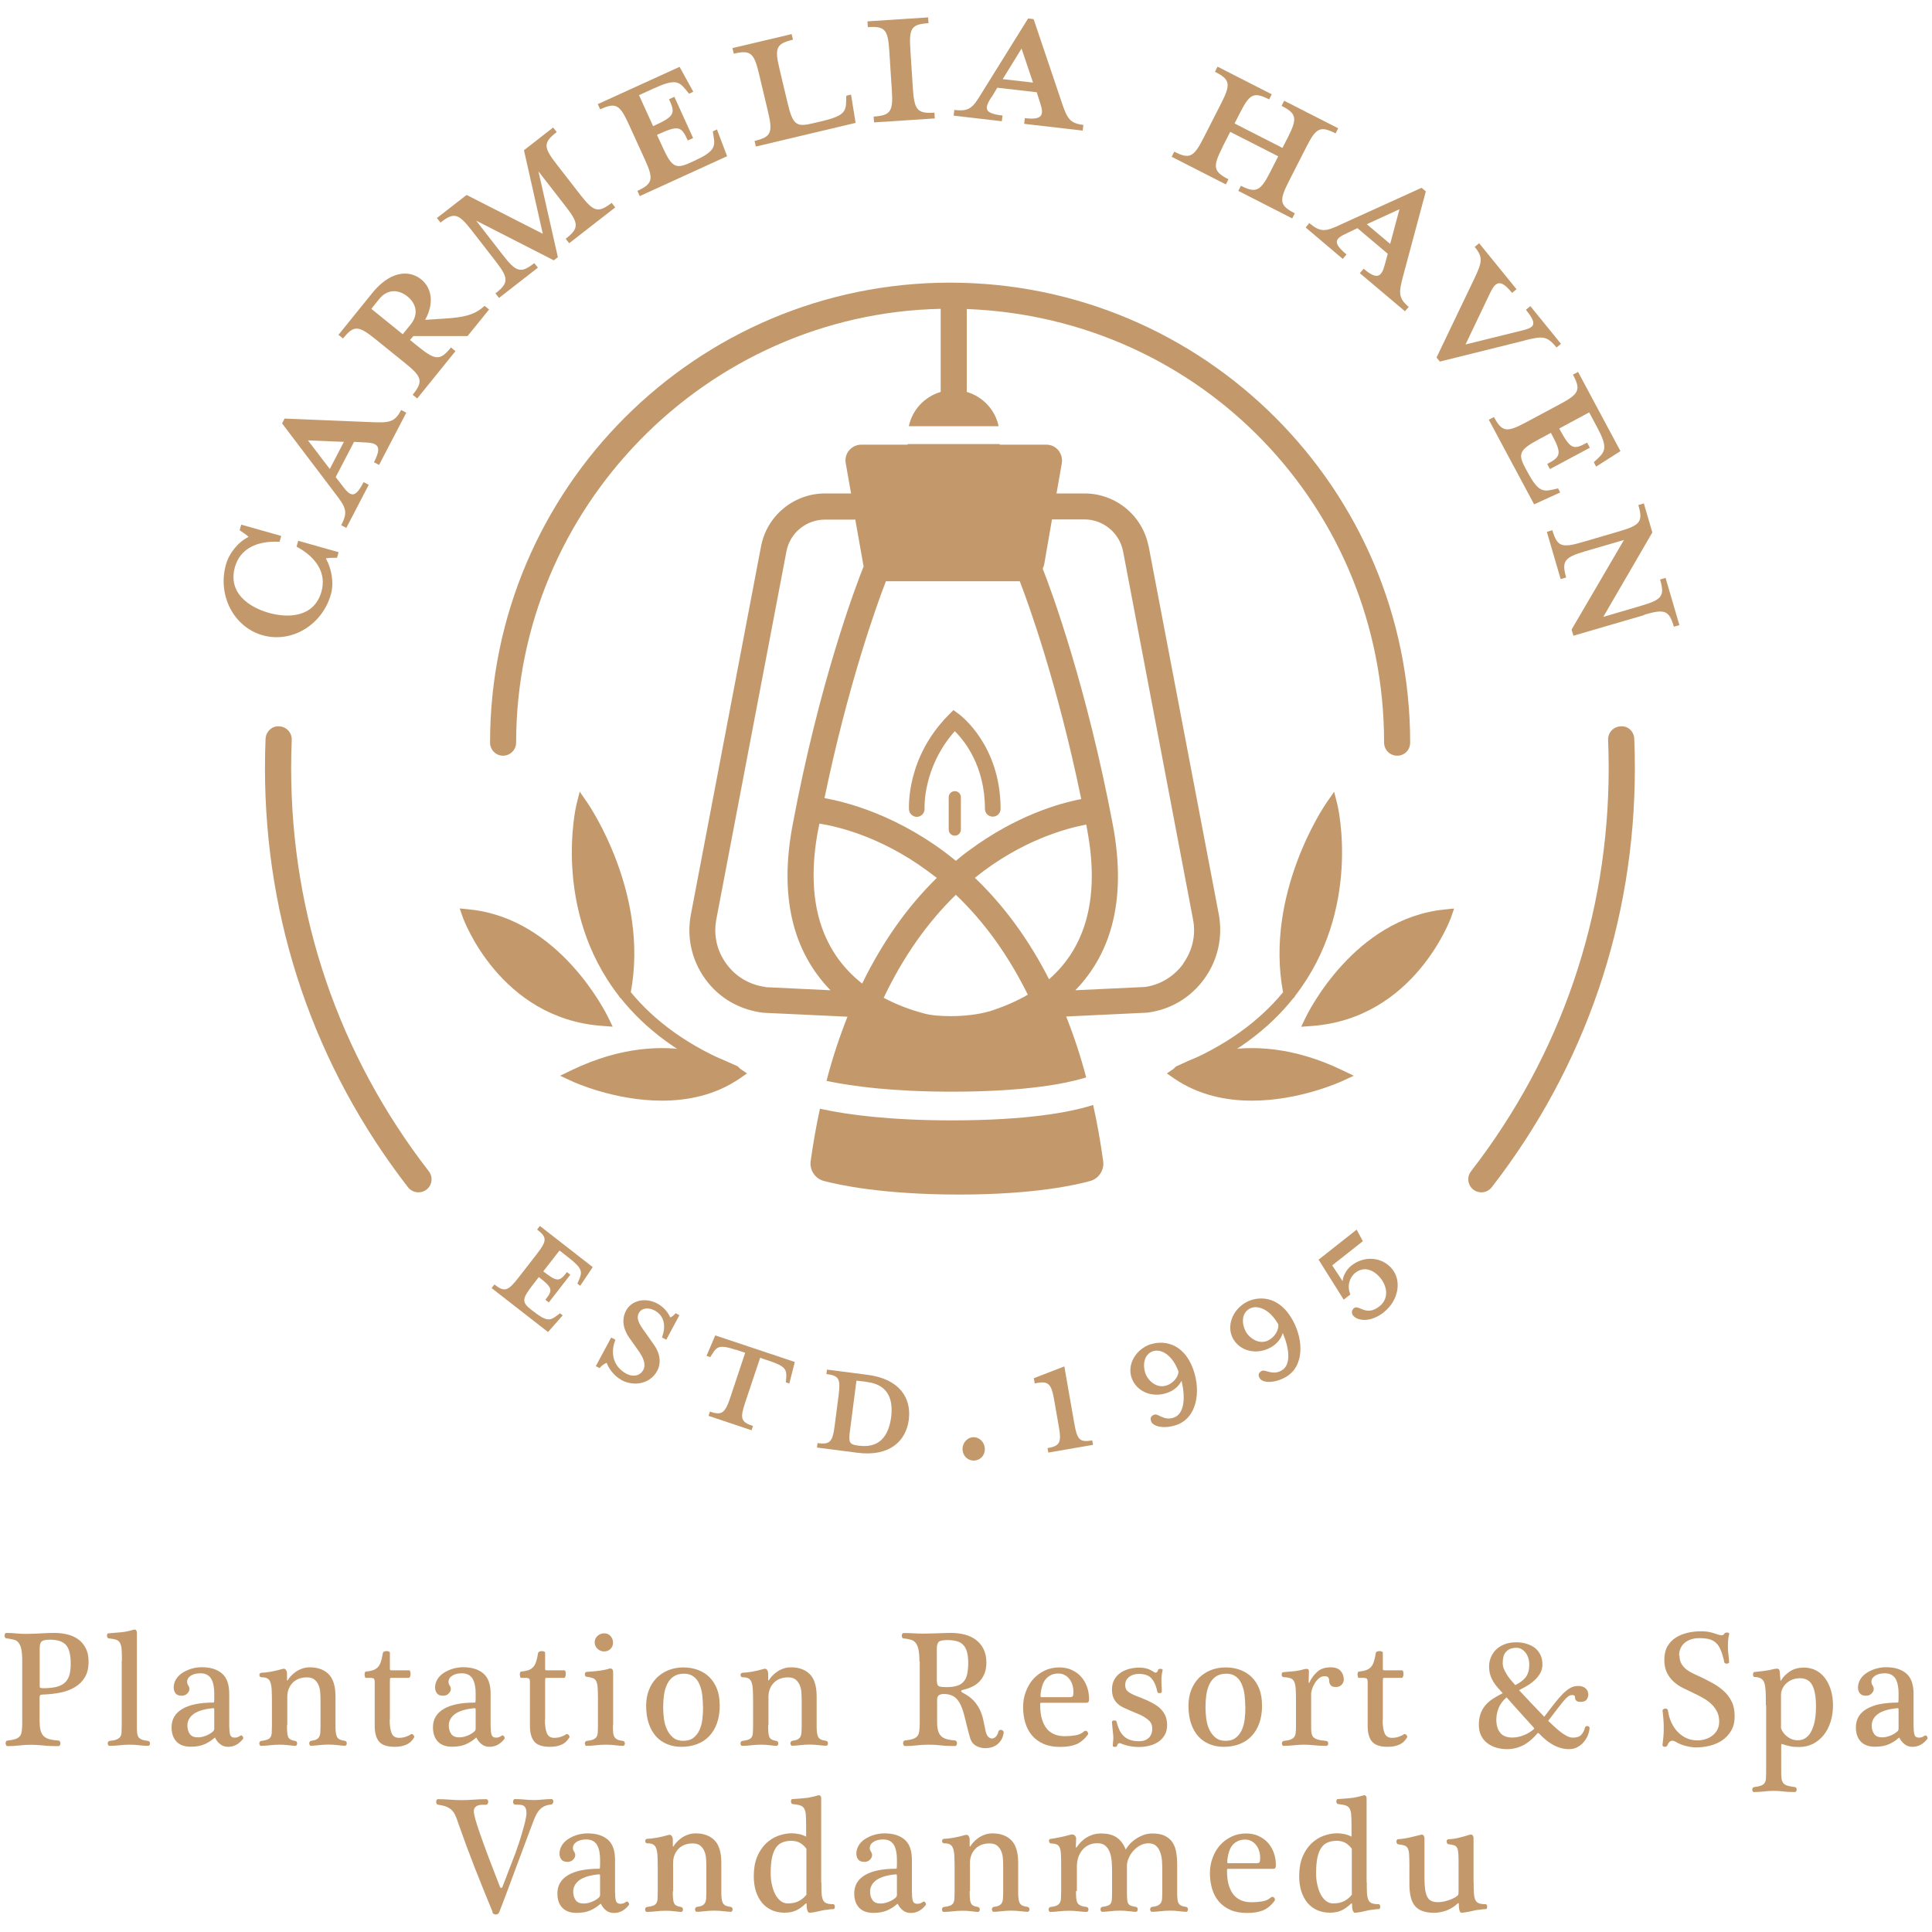 <?xml version="1.0" encoding="UTF-8"?>
<svg id="Layer_1" xmlns="http://www.w3.org/2000/svg" version="1.1" viewBox="0 0 200 200">
  <!-- Generator: Adobe Illustrator 29.0.1, SVG Export Plug-In . SVG Version: 2.1.0 Build 192)  -->
  <defs>
    <style>
      .st0 {
        fill: #c3996b;
      }
    </style>
  </defs>
  <g>
    <path class="st0" d="M4.11,178.29c0,.39.04.7.12.94.08.23.19.42.36.55.16.13.36.23.6.28.24.06.52.1.84.12.08,0,.13.03.17.09s.05.13.05.22c0,.07-.02.13-.06.19-.04.06-.1.08-.17.08-.6,0-1.11-.02-1.54-.07-.43-.04-.84-.07-1.24-.07-.42,0-.84.02-1.25.07s-.81.07-1.2.07c-.07,0-.12-.03-.15-.08-.03-.06-.05-.12-.06-.19,0-.07,0-.14.04-.2.03-.06.09-.1.17-.11.31-.03.57-.08.76-.14.2-.06.35-.15.47-.27s.19-.29.22-.5c.04-.2.06-.48.06-.83v-6.41c0-.25,0-.5-.02-.76s-.05-.48-.11-.7c-.06-.21-.15-.39-.27-.54-.12-.15-.28-.25-.47-.29-.12-.02-.25-.05-.38-.08-.13-.03-.26-.05-.38-.06-.07,0-.12-.03-.15-.09-.03-.06-.05-.12-.05-.19s.02-.13.05-.19c.03-.06.08-.09.15-.09.38,0,.72.02,1.01.05.3.03.65.05,1.05.05.66-.01,1.22-.03,1.66-.06.44-.03.85-.04,1.25-.04.44,0,.88.05,1.31.15s.8.26,1.13.5c.33.23.59.54.79.92.2.38.3.84.3,1.39,0,.64-.12,1.18-.37,1.6-.24.42-.58.77-1.01,1.03-.43.27-.93.46-1.51.58-.58.12-1.2.19-1.86.21-.11,0-.19.02-.24.05s-.08.13-.08.29v2.51ZM4.11,174.56c0,.09.03.15.08.17s.14.03.27.03c.54,0,1-.04,1.36-.13s.66-.23.88-.43c.22-.2.38-.46.48-.78.09-.32.14-.72.14-1.2,0-.91-.16-1.55-.48-1.92-.32-.37-.88-.56-1.66-.56-.43,0-.72.06-.86.17-.14.12-.21.35-.21.71v3.94Z"/>
    <path class="st0" d="M12.62,171.93c0-.49-.01-.89-.03-1.18-.02-.29-.08-.52-.17-.68-.09-.16-.23-.27-.41-.33-.18-.06-.44-.1-.76-.14-.06,0-.1-.03-.13-.09-.03-.06-.04-.12-.05-.17,0-.06,0-.11.03-.17.03-.06.07-.09.14-.09.33-.02.73-.06,1.21-.1.47-.04.91-.13,1.32-.26.16-.04.26-.04.31.03s.08.13.09.2v9.63c0,.29,0,.53.02.72.01.19.05.35.12.48.07.13.19.22.35.29.16.07.39.12.67.15.07.01.12.04.15.09.03.05.05.11.05.18,0,.06-.02.11-.05.16-.03.05-.08.08-.15.08-.27,0-.57-.02-.9-.06-.33-.04-.66-.06-1-.06-.35,0-.7.02-1.05.06-.34.04-.69.06-1.05.06-.06,0-.1-.03-.13-.08-.03-.05-.05-.11-.05-.16,0-.07.02-.13.05-.18.03-.05.08-.08.15-.09.31-.03.55-.08.72-.15.17-.07.3-.17.38-.28.08-.12.12-.27.13-.45.01-.18.02-.4.02-.66v-6.76Z"/>
    <path class="st0" d="M23.74,178.8c0,.4.04.68.11.84.07.16.22.24.43.24.12,0,.22-.02.3-.04.08-.03.19-.09.33-.18.03-.02.07-.02.11,0,.04.02.07.05.1.09.03.04.05.08.06.14.01.05,0,.09-.03.13-.43.54-.94.81-1.53.81-.32,0-.6-.09-.82-.27-.23-.18-.4-.39-.51-.63-.02-.06-.06-.06-.1-.02-.29.26-.63.48-1.01.65-.38.17-.86.26-1.44.26-.63,0-1.12-.17-1.46-.52-.34-.35-.52-.85-.52-1.49,0-.83.37-1.46,1.11-1.9.74-.44,1.82-.66,3.24-.66.02,0,.04-.03.05-.08.01-.06.02-.19.02-.4v-.47c0-.28-.02-.55-.07-.81s-.12-.47-.22-.66-.25-.34-.44-.45c-.19-.11-.42-.16-.7-.16-.41,0-.74.08-1,.25s-.38.38-.38.64c0,.13.04.25.12.37.08.12.12.24.12.37,0,.16-.08.32-.23.47s-.34.22-.57.22c-.3,0-.51-.08-.64-.25-.13-.17-.19-.37-.19-.61,0-.29.08-.56.23-.82s.37-.48.63-.66c.27-.18.58-.33.93-.44.35-.11.73-.17,1.11-.17.89,0,1.58.21,2.09.64.51.43.76,1.13.76,2.12v3.44ZM22.18,177.1c0-.13,0-.2-.02-.23-.01-.03-.04-.04-.08-.04-.91.08-1.58.28-2.02.59-.44.32-.66.72-.66,1.21,0,.34.08.63.25.87.17.24.44.35.83.35.25,0,.52-.05.81-.16.28-.11.54-.25.76-.45.09-.09.13-.18.13-.28v-1.87Z"/>
    <path class="st0" d="M29.71,178.58c0,.29,0,.53.02.72.01.19.04.35.09.48s.13.22.25.29c.12.07.28.12.49.15.07.01.12.04.15.09.03.05.05.11.05.18,0,.06-.02.11-.05.16-.03.05-.08.08-.15.08-.11,0-.32-.02-.62-.06s-.63-.06-.96-.06c-.35,0-.7.02-1.03.06-.33.04-.64.06-.93.06-.06,0-.1-.03-.13-.08-.03-.05-.05-.11-.05-.16,0-.07.02-.13.05-.18.03-.05.08-.08.15-.09.28-.03.49-.08.64-.14s.26-.14.33-.26c.07-.12.11-.26.12-.45s.02-.42.02-.7v-2.17c0-.56,0-1.03-.02-1.4-.01-.37-.05-.67-.12-.89-.07-.22-.17-.37-.32-.45-.14-.09-.35-.13-.62-.13-.07,0-.12-.02-.16-.07-.04-.05-.06-.1-.06-.16,0-.07.02-.13.06-.17.04-.04.09-.07.16-.07.21,0,.52-.03.93-.1s.82-.17,1.24-.29c.16-.05.27-.02.35.09.08.11.12.23.12.37v.69s0,.04.03.04c.02,0,.03,0,.04-.02.08-.13.18-.27.32-.42.14-.15.3-.3.5-.44.19-.14.41-.25.66-.34.24-.09.52-.14.81-.14.83,0,1.48.24,1.95.71s.71,1.25.71,2.31v2.94c0,.31,0,.56.03.76.02.19.06.35.12.47s.16.21.28.28c.13.06.31.11.54.14.07.01.12.04.15.09.03.05.05.11.05.18,0,.06-.02.11-.05.16-.03.05-.08.08-.15.08-.14,0-.38-.02-.71-.06-.33-.04-.66-.06-.99-.06-.35,0-.69.02-1.01.06-.32.04-.59.06-.8.06-.06,0-.1-.03-.13-.08-.03-.05-.05-.11-.05-.16,0-.07.02-.13.05-.18.03-.05.08-.08.15-.09.24-.03.43-.08.56-.15.13-.07.22-.17.28-.28.06-.12.1-.27.11-.45.01-.18.02-.4.02-.66v-2.61c0-.29-.01-.57-.03-.86-.02-.29-.08-.54-.18-.77s-.24-.42-.43-.57c-.19-.15-.45-.22-.78-.22s-.62.06-.87.16c-.25.11-.46.25-.63.44-.17.18-.3.4-.39.64s-.13.51-.13.78v2.9Z"/>
    <path class="st0" d="M40.34,178.01c0,.64.07,1.12.21,1.43.14.31.39.46.76.46.25,0,.5-.04.72-.12.23-.08.4-.17.53-.26.03-.02.07-.03.12,0s.08.04.12.09c.03.04.06.08.08.13.02.04.01.08-.01.12-.21.35-.48.61-.82.75-.34.15-.73.22-1.19.22-.75,0-1.29-.17-1.6-.52s-.47-.9-.47-1.64v-4.42c0-.14,0-.25-.02-.33-.01-.08-.04-.14-.1-.17s-.15-.05-.27-.06c-.13,0-.31,0-.54,0-.03,0-.06-.03-.08-.1-.02-.07-.03-.14-.04-.22,0-.08,0-.16.03-.22.02-.07.06-.11.1-.11.28-.02.52-.07.71-.13s.37-.16.51-.3.25-.32.33-.56c.08-.23.15-.54.21-.92.01-.07.06-.12.13-.16.08-.03.16-.05.25-.05s.17.01.24.04c.07.03.11.07.11.11v1.48c0,.18,0,.29.02.32.02.03.09.04.21.04h1.73c.08,0,.13.04.15.14.02.09.03.17.03.24s-.01.15-.04.25c-.03.1-.08.15-.17.15h-1.78c-.08,0-.12.02-.13.06s-.02.19-.02.44v3.83Z"/>
    <path class="st0" d="M50.8,178.8c0,.4.04.68.11.84.07.16.22.24.43.24.12,0,.22-.02.3-.04.08-.03.19-.09.33-.18.03-.02.07-.02.11,0,.04.02.07.05.1.09.03.04.05.08.06.14.01.05,0,.09-.03.13-.43.54-.94.81-1.53.81-.32,0-.6-.09-.82-.27-.23-.18-.4-.39-.51-.63-.02-.06-.06-.06-.1-.02-.29.26-.63.48-1.01.65-.38.17-.86.26-1.44.26-.63,0-1.12-.17-1.46-.52-.34-.35-.52-.85-.52-1.49,0-.83.37-1.46,1.11-1.9.74-.44,1.82-.66,3.24-.66.02,0,.04-.03.05-.08.01-.06.02-.19.02-.4v-.47c0-.28-.02-.55-.07-.81s-.12-.47-.22-.66-.25-.34-.44-.45c-.19-.11-.42-.16-.7-.16-.41,0-.74.08-1,.25s-.38.38-.38.64c0,.13.04.25.12.37.08.12.12.24.12.37,0,.16-.08.32-.23.47s-.34.22-.57.22c-.3,0-.51-.08-.64-.25-.13-.17-.19-.37-.19-.61,0-.29.08-.56.23-.82s.37-.48.63-.66c.27-.18.58-.33.93-.44.35-.11.73-.17,1.11-.17.89,0,1.58.21,2.09.64.51.43.76,1.13.76,2.12v3.44ZM49.24,177.1c0-.13,0-.2-.02-.23-.01-.03-.04-.04-.08-.04-.91.08-1.58.28-2.02.59-.44.32-.66.72-.66,1.21,0,.34.08.63.25.87.17.24.44.35.83.35.25,0,.52-.05.81-.16.28-.11.54-.25.76-.45.09-.09.13-.18.13-.28v-1.87Z"/>
    <path class="st0" d="M56.41,178.01c0,.64.07,1.12.21,1.43.14.31.39.46.76.46.25,0,.5-.04.72-.12.23-.08.4-.17.53-.26.03-.02.07-.03.12,0s.08.04.12.09c.03.04.06.08.08.13.02.04.01.08-.01.12-.21.35-.48.61-.82.75-.34.15-.73.22-1.19.22-.75,0-1.29-.17-1.6-.52s-.47-.9-.47-1.64v-4.42c0-.14,0-.25-.02-.33-.01-.08-.04-.14-.1-.17s-.15-.05-.27-.06c-.13,0-.31,0-.54,0-.03,0-.06-.03-.08-.1-.02-.07-.03-.14-.04-.22,0-.08,0-.16.03-.22.02-.07.06-.11.1-.11.28-.02.52-.07.71-.13s.37-.16.51-.3.25-.32.33-.56c.08-.23.15-.54.21-.92.01-.07.06-.12.13-.16.08-.03.16-.05.25-.05s.17.01.24.04c.07.03.11.07.11.11v1.48c0,.18,0,.29.02.32.02.03.09.04.21.04h1.73c.08,0,.13.04.15.14.02.09.03.17.03.24s-.01.15-.04.25c-.03.1-.08.15-.17.15h-1.78c-.08,0-.12.02-.13.06s-.02.19-.02.44v3.83Z"/>
    <path class="st0" d="M63.45,178.58c0,.29,0,.53.02.72.01.19.05.35.12.48s.17.22.31.29c.14.07.33.12.59.15.07.01.12.04.15.09.03.05.05.11.05.18,0,.06-.02.11-.05.16-.03.05-.08.08-.15.08-.2,0-.46-.02-.78-.06s-.65-.06-.98-.06c-.35,0-.7.02-1.04.06-.34.04-.66.06-.97.06-.06,0-.1-.03-.13-.08-.03-.05-.05-.11-.05-.16,0-.07.02-.13.05-.18.03-.05.08-.08.15-.09.29-.03.51-.08.67-.15.16-.07.28-.17.35-.28.07-.12.11-.27.12-.45.01-.18.02-.4.02-.66v-2.77c0-.49-.01-.89-.03-1.19-.02-.3-.07-.52-.15-.68-.08-.16-.19-.26-.35-.32s-.37-.11-.63-.14c-.07,0-.12-.03-.15-.08-.03-.06-.05-.12-.05-.17s.02-.11.05-.17c.03-.06.08-.09.15-.09.11-.01.24-.02.41-.03.16-.01.33-.03.51-.04.18-.02.36-.04.54-.07.18-.03.35-.06.49-.09.12-.02.22-.05.29-.08.07-.03.13-.04.17-.04.13,0,.22.04.26.12.04.08.06.16.06.23v5.52ZM62.57,170.96c-.28,0-.52-.09-.71-.27s-.3-.4-.3-.66.09-.49.28-.67c.19-.18.42-.28.7-.28s.49.09.66.28.26.42.26.68-.08.47-.25.64c-.17.18-.38.27-.63.27Z"/>
    <path class="st0" d="M74.51,176.5c0,.7-.09,1.32-.28,1.86s-.46.99-.81,1.36c-.35.37-.77.65-1.26.83-.49.19-1.03.28-1.63.28-.52,0-1-.09-1.45-.27-.44-.18-.83-.44-1.15-.79s-.58-.79-.76-1.32c-.19-.53-.28-1.16-.28-1.88,0-.58.09-1.12.28-1.61.19-.49.45-.9.79-1.25.34-.34.74-.61,1.22-.81.48-.19,1-.29,1.56-.29s1.05.09,1.51.26c.46.17.86.42,1.19.75.33.33.59.73.78,1.21s.28,1.04.28,1.67ZM72.77,176.69c0-.44-.03-.86-.08-1.27s-.16-.78-.3-1.1c-.14-.32-.34-.58-.6-.77s-.58-.29-.98-.29c-.44,0-.8.1-1.08.29s-.5.45-.66.78c-.16.33-.27.7-.33,1.11-.06.41-.09.84-.09,1.29,0,.39.03.79.08,1.2.06.41.16.79.32,1.12.16.33.37.61.64.83.27.22.62.33,1.04.33s.78-.1,1.05-.31c.27-.21.48-.48.63-.81.15-.33.25-.71.3-1.12s.07-.84.07-1.26Z"/>
    <path class="st0" d="M79.52,178.58c0,.29,0,.53.02.72.01.19.04.35.09.48s.13.22.25.29c.12.07.28.12.49.15.07.01.12.04.15.09.03.05.05.11.05.18,0,.06-.02.11-.05.16-.03.05-.08.08-.15.08-.11,0-.32-.02-.62-.06s-.63-.06-.96-.06c-.35,0-.7.02-1.03.06-.33.04-.64.06-.93.06-.06,0-.1-.03-.13-.08-.03-.05-.05-.11-.05-.16,0-.07.02-.13.05-.18.03-.05.08-.08.15-.09.28-.03.49-.08.64-.14s.26-.14.33-.26c.07-.12.11-.26.12-.45s.02-.42.02-.7v-2.17c0-.56,0-1.03-.02-1.4-.01-.37-.05-.67-.12-.89-.07-.22-.17-.37-.32-.45-.14-.09-.35-.13-.62-.13-.07,0-.12-.02-.16-.07-.04-.05-.06-.1-.06-.16,0-.07.02-.13.06-.17.04-.04.09-.07.16-.07.21,0,.52-.03.93-.1s.82-.17,1.24-.29c.16-.05.27-.02.35.09.08.11.12.23.12.37v.69s0,.04.03.04c.02,0,.03,0,.04-.02.08-.13.18-.27.32-.42.14-.15.3-.3.5-.44.19-.14.41-.25.66-.34.24-.09.52-.14.81-.14.83,0,1.48.24,1.95.71s.71,1.25.71,2.31v2.94c0,.31,0,.56.03.76.02.19.06.35.12.47s.16.21.28.28c.13.06.31.11.54.14.07.01.12.04.15.09.03.05.05.11.05.18,0,.06-.02.11-.05.16-.03.05-.08.08-.15.08-.14,0-.38-.02-.71-.06-.33-.04-.66-.06-.99-.06-.35,0-.69.02-1.01.06-.32.04-.59.06-.8.06-.06,0-.1-.03-.13-.08-.03-.05-.05-.11-.05-.16,0-.07.02-.13.05-.18.03-.05.08-.08.15-.09.24-.03.43-.08.56-.15.13-.07.22-.17.28-.28.06-.12.1-.27.11-.45.01-.18.02-.4.02-.66v-2.61c0-.29-.01-.57-.03-.86-.02-.29-.08-.54-.18-.77s-.24-.42-.43-.57c-.19-.15-.45-.22-.78-.22s-.62.06-.87.16c-.25.11-.46.25-.63.44-.17.18-.3.4-.39.64s-.13.51-.13.78v2.9Z"/>
    <path class="st0" d="M95.18,172c0-.25-.01-.5-.03-.74-.02-.24-.05-.47-.11-.67-.06-.2-.14-.38-.26-.53-.12-.15-.28-.25-.47-.31-.12-.03-.25-.06-.38-.09-.13-.02-.26-.04-.38-.05-.07,0-.12-.03-.15-.09-.03-.06-.05-.12-.05-.19s.02-.13.05-.19c.03-.06.08-.09.15-.09.38,0,.72.01,1.01.03.3.02.65.03,1.05.03.66-.01,1.22-.02,1.66-.04.44-.02.85-.03,1.25-.03.44,0,.88.06,1.31.16.43.11.82.28,1.16.53s.61.56.81.95.31.86.31,1.41c0,.44-.06.81-.19,1.14-.13.32-.3.6-.52.83s-.49.42-.79.56c-.3.14-.63.25-.99.33-.08.02-.12.06-.12.12,0,.04.04.09.12.14.52.27.92.56,1.21.88.28.32.5.65.65,1,.15.34.26.7.33,1.06.07.36.14.71.22,1.06.06.26.15.45.27.58.13.12.26.18.39.18s.26-.06.38-.17c.12-.11.22-.29.28-.52.02-.09.07-.15.13-.18.07-.03.13-.03.19-.02.06.02.12.05.17.1.05.05.07.11.06.16-.03.29-.11.53-.23.74-.12.2-.27.37-.44.51-.17.13-.37.23-.58.29-.22.06-.43.09-.64.09-.35,0-.68-.08-.96-.24-.29-.16-.48-.39-.58-.69-.07-.19-.13-.4-.19-.64-.06-.23-.12-.46-.18-.7-.06-.23-.11-.46-.17-.69s-.11-.42-.15-.59c-.2-.73-.46-1.26-.77-1.58-.32-.32-.76-.48-1.32-.48-.19,0-.35.04-.48.12-.13.08-.2.24-.2.48v2.32c0,.39.04.7.12.94.08.23.19.42.35.55s.35.23.58.28c.23.06.49.1.79.12.07,0,.12.03.16.09.04.06.06.13.06.22,0,.07-.02.13-.06.19-.04.06-.1.08-.17.08-.55,0-1.04-.02-1.46-.07s-.83-.07-1.23-.07c-.42,0-.84.02-1.25.07s-.81.07-1.2.07c-.07,0-.12-.03-.15-.08-.03-.06-.05-.12-.06-.19,0-.07,0-.14.04-.2.03-.06.09-.1.17-.11.31-.03.57-.08.76-.14.2-.06.35-.15.47-.27s.19-.29.22-.5c.04-.2.06-.48.06-.83v-6.45ZM96.99,174.04c0,.3.08.47.24.53s.4.08.72.08c.43,0,.8-.04,1.09-.13.29-.08.53-.23.71-.43.18-.2.3-.46.37-.78.07-.32.11-.7.11-1.16s-.04-.81-.12-1.11c-.08-.3-.2-.55-.38-.74-.17-.19-.39-.33-.67-.4-.28-.08-.61-.12-1.01-.12-.43,0-.72.06-.86.17-.14.12-.21.35-.21.71v3.39Z"/>
    <path class="st0" d="M107.77,176.28c-.06,0-.09.02-.09.06,0,.04,0,.09,0,.14,0,.6.06,1.1.19,1.51.13.41.3.75.53,1.01s.5.44.81.56c.32.12.66.17,1.02.17s.74-.03,1.1-.09.66-.2.91-.42c.06-.04.11-.06.17-.05s.11.04.15.09c.04.04.06.1.08.15.01.06,0,.11-.03.16-.35.48-.75.81-1.2,1-.44.18-.99.27-1.65.27s-1.24-.1-1.72-.31c-.48-.21-.88-.5-1.2-.87-.32-.37-.55-.81-.7-1.31s-.23-1.04-.23-1.62.09-1.1.28-1.6c.18-.5.44-.94.77-1.31.33-.37.73-.66,1.18-.88s.96-.33,1.51-.33c.47,0,.89.08,1.27.25.38.17.71.4.97.69.27.29.48.64.63,1.05s.22.85.22,1.31c0,.24-.08.36-.25.36h-4.74ZM110.82,175.68c.16,0,.24-.06.27-.17.02-.11.03-.25.03-.41,0-.24-.04-.47-.11-.7-.07-.22-.17-.42-.31-.59-.13-.17-.29-.31-.48-.41s-.4-.16-.65-.16c-.3,0-.56.06-.77.16-.22.11-.4.25-.55.43-.15.18-.26.39-.34.63-.08.24-.13.49-.17.76-.02.14-.03.25-.02.34,0,.09.03.13.07.13h3.03Z"/>
    <path class="st0" d="M120.36,172.87c-.03.13-.06.28-.09.46-.03.18-.04.38-.04.59s0,.44.02.68.02.42.02.54c0,.03-.02.06-.07.09s-.09.04-.15.04-.11,0-.15-.02c-.04-.02-.07-.04-.08-.08-.12-.61-.32-1.07-.6-1.4-.28-.33-.72-.49-1.33-.49-.41,0-.75.11-1.01.32-.27.21-.4.49-.4.85,0,.3.11.53.33.69.22.16.52.31.88.45.16.06.34.13.56.22.22.09.39.16.52.22.29.14.56.28.81.43.25.15.47.33.65.53.18.2.33.43.43.68s.16.54.16.88c0,.44-.09.8-.27,1.09-.18.29-.4.53-.68.7-.28.18-.59.31-.95.39-.35.08-.7.12-1.05.12-.29,0-.61-.03-.96-.1s-.66-.17-.93-.29c-.07-.02-.14-.01-.21.03-.07.05-.12.13-.14.26,0,.03-.03.06-.08.07-.05.01-.1.02-.16.02-.04,0-.09,0-.13-.03-.04-.02-.07-.04-.07-.08,0-.09.01-.22.03-.38.02-.16.03-.31.03-.45s0-.29-.03-.46c-.02-.17-.03-.33-.05-.49-.02-.16-.03-.3-.04-.43-.01-.13-.02-.22-.02-.27,0-.05.02-.08.07-.11.04-.02.09-.04.15-.04s.11,0,.16.02c.05.02.08.05.09.09.08.33.18.62.3.88.12.25.28.47.46.64.18.17.4.3.66.39.26.09.58.13.94.13.4,0,.72-.11.97-.34.25-.23.37-.55.37-.96,0-.37-.12-.65-.37-.87s-.54-.4-.87-.56c-.16-.07-.31-.14-.48-.2-.16-.07-.32-.14-.49-.21-.24-.1-.49-.21-.72-.32-.24-.11-.45-.24-.63-.4s-.33-.36-.44-.6c-.11-.24-.17-.54-.17-.9,0-.41.09-.76.26-1.05.17-.29.39-.52.66-.7.27-.18.58-.3.91-.39.33-.08.66-.12.98-.12s.59.04.83.11c.24.07.5.21.79.4.04.02.1.02.18-.01.07-.03.13-.12.17-.28.01-.04.04-.07.1-.08.06-.01.11-.02.17-.01.06,0,.11.02.15.04s.06.05.05.09Z"/>
    <path class="st0" d="M130.65,176.5c0,.7-.09,1.32-.28,1.86s-.46.99-.81,1.36c-.35.37-.77.65-1.26.83-.49.19-1.03.28-1.63.28-.52,0-1-.09-1.45-.27-.44-.18-.83-.44-1.15-.79s-.58-.79-.76-1.32c-.19-.53-.28-1.16-.28-1.88,0-.58.09-1.12.28-1.61.19-.49.45-.9.79-1.25.34-.34.74-.61,1.22-.81.48-.19,1-.29,1.56-.29s1.05.09,1.51.26c.46.17.86.42,1.19.75.33.33.59.73.78,1.21s.28,1.04.28,1.67ZM128.91,176.69c0-.44-.03-.86-.08-1.27s-.16-.78-.3-1.1c-.14-.32-.34-.58-.6-.77s-.58-.29-.98-.29c-.44,0-.8.1-1.08.29s-.5.45-.66.78c-.16.33-.27.7-.33,1.11-.06.41-.09.84-.09,1.29,0,.39.03.79.08,1.2.06.41.16.79.32,1.12.16.33.37.61.64.83.27.22.62.33,1.04.33s.78-.1,1.05-.31c.27-.21.48-.48.63-.81.15-.33.25-.71.3-1.12s.07-.84.07-1.26Z"/>
    <path class="st0" d="M135.73,178.58c0,.29,0,.53.02.72s.07.35.17.48.25.22.47.29c.21.07.52.12.91.15.07.01.12.04.15.09.03.05.05.11.05.18,0,.06-.02.11-.05.16-.03.05-.08.08-.15.08-.48,0-.9-.02-1.26-.06s-.71-.06-1.05-.06c-.35,0-.71.02-1.06.06s-.7.06-1.05.06c-.06,0-.1-.03-.13-.08-.03-.05-.05-.11-.05-.16,0-.07.02-.13.05-.18.03-.05.08-.08.15-.09.31-.03.55-.08.72-.15.17-.07.3-.17.37-.28.08-.12.13-.27.14-.45.02-.18.03-.4.03-.66v-2.51c0-.56-.01-1.01-.03-1.33-.02-.33-.07-.58-.16-.76-.08-.18-.21-.29-.39-.35-.18-.06-.42-.1-.73-.12-.06,0-.1-.03-.13-.09-.03-.06-.04-.11-.04-.17s.01-.12.04-.17c.03-.06.08-.08.14-.08.22-.02.53-.05.92-.08.39-.03.8-.1,1.21-.22.16-.04.28-.05.38-.02s.14.13.13.29l-.03,1.1s0,.04.02.04.03,0,.05-.03c.23-.48.52-.86.86-1.15.34-.29.79-.43,1.35-.43.47,0,.81.12,1.03.37.22.25.33.55.33.9,0,.19-.07.37-.22.53s-.35.24-.61.24-.43-.06-.53-.19-.15-.26-.15-.41c0-.16-.03-.29-.09-.38-.06-.09-.19-.14-.39-.14-.21,0-.4.07-.57.21-.17.14-.32.31-.44.51-.12.2-.22.4-.28.6-.07.21-.1.37-.1.48v3.23Z"/>
    <path class="st0" d="M143.13,178.01c0,.64.07,1.12.21,1.43.14.31.39.46.76.46.25,0,.5-.04.72-.12.23-.08.4-.17.53-.26.03-.02.07-.03.12,0s.08.04.12.09c.03.04.06.08.08.13.02.04.01.08-.01.12-.21.35-.48.61-.82.75-.34.15-.73.22-1.19.22-.75,0-1.29-.17-1.6-.52s-.47-.9-.47-1.64v-4.42c0-.14,0-.25-.02-.33-.01-.08-.04-.14-.1-.17s-.15-.05-.27-.06c-.13,0-.31,0-.54,0-.03,0-.06-.03-.08-.1-.02-.07-.03-.14-.04-.22,0-.08,0-.16.03-.22.02-.07.06-.11.1-.11.28-.02.52-.07.71-.13s.37-.16.51-.3.25-.32.33-.56c.08-.23.15-.54.21-.92.01-.07.06-.12.13-.16.08-.03.16-.05.25-.05s.17.01.24.04c.07.03.11.07.11.11v1.48c0,.18,0,.29.02.32.02.03.09.04.21.04h1.73c.08,0,.13.04.15.14.02.09.03.17.03.24s-.01.15-.04.25c-.03.1-.08.15-.17.15h-1.78c-.08,0-.12.02-.13.06s-.02.19-.02.44v3.83Z"/>
    <path class="st0" d="M157.23,174.94c.43.47.86.93,1.3,1.39.43.46.88.93,1.33,1.39.4-.53.75-.99,1.06-1.38.31-.4.6-.73.87-1,.27-.27.53-.47.78-.61s.52-.2.8-.2c.33,0,.59.08.78.26.18.17.27.38.27.62,0,.19-.06.37-.17.53s-.32.24-.63.24c-.23,0-.38-.05-.46-.14-.07-.09-.11-.17-.11-.24,0-.05,0-.11-.02-.2-.02-.08-.12-.13-.29-.13-.12,0-.24.04-.37.12-.12.08-.27.22-.44.42-.17.2-.39.47-.66.82s-.6.78-1,1.31c.17.16.35.34.57.54.21.2.43.39.66.57.23.18.45.33.68.45.23.12.44.18.64.18.39,0,.68-.09.86-.28.19-.19.32-.45.4-.78.01-.04.04-.08.1-.11.06-.03.11-.04.17-.03.06.01.11.03.15.07s.06.09.05.16c-.02.27-.09.52-.2.78s-.26.48-.44.69c-.18.21-.4.37-.65.5s-.53.19-.84.19c-.33,0-.64-.05-.93-.14-.29-.09-.56-.21-.81-.36-.25-.15-.5-.32-.73-.52-.23-.2-.45-.41-.66-.63-.04-.03-.08-.03-.12,0-.48.56-.97.98-1.49,1.25-.52.27-1.08.4-1.7.4-.39,0-.76-.06-1.11-.16-.35-.11-.66-.27-.92-.47-.27-.21-.48-.47-.63-.78s-.23-.68-.23-1.09c0-.46.06-.86.19-1.2.13-.34.3-.63.53-.89s.49-.47.79-.66.62-.37.96-.54c-.18-.19-.35-.39-.52-.58-.17-.19-.32-.39-.45-.61-.13-.22-.24-.45-.32-.71-.08-.26-.12-.56-.12-.9,0-.29.06-.58.17-.87.11-.29.28-.56.51-.8.23-.24.52-.43.88-.58s.79-.22,1.29-.22c.31,0,.63.04.95.13.32.09.61.22.86.39.25.18.46.41.62.71.16.29.24.64.24,1.06,0,.34-.08.65-.24.93-.16.28-.36.52-.61.74-.24.22-.51.41-.8.58-.29.17-.56.31-.81.44ZM158.77,178.84c-.49-.54-.96-1.06-1.42-1.57s-.92-1.02-1.39-1.56c-.39.33-.66.7-.82,1.1-.16.4-.24.81-.24,1.22,0,.55.13,1,.39,1.33.26.34.68.51,1.26.51.39,0,.79-.08,1.21-.25.42-.17.76-.38,1.03-.63.04-.04.04-.1-.02-.15ZM156.86,174.44c.51-.25.88-.54,1.11-.86.23-.32.34-.74.34-1.26,0-.27-.04-.52-.12-.74-.08-.22-.18-.4-.31-.55-.13-.15-.27-.26-.42-.34s-.31-.11-.47-.11c-.3,0-.54.05-.72.14-.18.09-.33.21-.43.35-.11.14-.18.31-.22.5-.04.19-.06.38-.06.58,0,.22.04.43.13.64.09.2.2.41.33.61.13.2.27.39.42.56.15.17.29.33.42.48Z"/>
    <path class="st0" d="M173.86,171.38c0,.34.07.63.21.87.14.23.32.43.53.59.22.16.45.3.71.42.26.12.52.24.76.35.42.2.84.42,1.26.65.42.23.79.5,1.12.8.33.3.6.66.81,1.08s.31.93.31,1.52-.12,1.1-.36,1.5-.55.74-.93,1c-.38.26-.81.44-1.29.56-.48.12-.95.17-1.43.17-.31,0-.66-.05-1.05-.15-.39-.1-.74-.24-1.06-.44-.06-.02-.11-.04-.16-.07s-.12-.03-.19-.03-.16.03-.25.1-.17.19-.23.36c-.03.07-.08.11-.13.14s-.12.03-.18.03c-.06,0-.11-.03-.15-.06s-.06-.08-.06-.12c.03-.25.06-.53.09-.82.03-.29.04-.59.04-.89s0-.59-.03-.89c-.02-.3-.05-.61-.09-.93-.01-.07.01-.13.07-.17.06-.05.12-.07.18-.08.07,0,.13,0,.19.03s.1.08.11.15c.07.47.19.9.37,1.28.18.38.4.71.67.98.27.27.57.48.9.63.34.15.71.22,1.11.22.3,0,.59-.04.86-.13.27-.09.51-.21.72-.38s.38-.37.5-.61c.12-.24.18-.52.18-.84,0-.41-.09-.77-.26-1.08-.17-.31-.39-.58-.64-.8s-.54-.42-.85-.59c-.31-.17-.6-.32-.88-.45-.37-.17-.73-.35-1.1-.53-.37-.18-.69-.4-.98-.66s-.52-.57-.7-.93c-.18-.36-.27-.81-.27-1.35s.11-1.01.32-1.38c.22-.37.5-.67.86-.9.35-.23.76-.39,1.21-.5.45-.11.93-.16,1.41-.16.31,0,.57.02.79.06.22.04.46.11.72.2.14.04.26.08.36.11.09.03.18.04.27.04.13,0,.23-.06.28-.17.02-.04.06-.08.12-.09.06-.02.12-.02.18-.02s.11.02.15.04c.04.02.06.06.05.1-.06.21-.09.42-.11.62-.02.21-.03.42-.03.65,0,.3.02.57.05.81s.06.53.08.86c0,.03-.02.07-.07.09s-.1.05-.16.05-.12,0-.17-.03-.09-.06-.1-.12c-.11-.5-.23-.92-.37-1.25-.13-.33-.3-.58-.5-.76s-.44-.31-.72-.38c-.28-.07-.63-.1-1.02-.1-.28,0-.54.04-.79.11-.25.08-.47.19-.66.34-.19.15-.34.33-.45.56s-.17.48-.17.76Z"/>
    <path class="st0" d="M182.8,176.52c0-.56,0-1.03-.02-1.4-.02-.37-.06-.67-.13-.89-.07-.22-.19-.37-.35-.47-.16-.1-.38-.15-.67-.16-.06,0-.1-.03-.12-.08-.03-.06-.04-.12-.04-.17s.01-.11.03-.17c.02-.06.06-.09.1-.09.24-.02.57-.06.96-.11.4-.05.79-.12,1.16-.22.16-.03.28-.03.36,0,.08.03.14.13.16.29l.07.91s.02.04.05.02c.21-.37.52-.68.92-.95.4-.27.89-.4,1.46-.4.5,0,.94.11,1.31.32.38.21.69.5.94.86.25.36.44.78.57,1.25.13.47.19.96.19,1.46,0,.62-.08,1.19-.25,1.72-.17.53-.4.99-.71,1.37-.31.39-.68.69-1.11.91-.43.22-.92.33-1.46.33-.34,0-.65-.02-.91-.08s-.53-.12-.8-.22c-.06-.02-.09-.02-.1,0-.01.02-.02.08-.02.17v2.63c0,.28,0,.53.03.72.02.19.07.35.16.48s.23.23.42.29.46.12.81.16c.07.01.11.04.14.09.03.05.04.11.04.16,0,.07-.02.13-.05.18-.03.05-.08.08-.13.08-.5,0-.91-.02-1.22-.06s-.64-.06-.96-.06-.67.02-1.01.06-.69.06-1.05.06c-.06,0-.1-.03-.13-.08-.03-.05-.05-.11-.05-.18,0-.06.02-.11.05-.16.03-.05.08-.08.15-.09.31-.04.55-.09.72-.16s.3-.16.37-.28c.08-.12.12-.27.13-.45.01-.18.02-.4.02-.66v-6.93ZM184.36,178.79c0,.09.04.22.12.37.08.15.19.3.34.45.15.14.33.27.55.38.22.11.46.16.74.16.34,0,.63-.09.87-.28.24-.18.43-.44.58-.76s.26-.69.33-1.12c.07-.42.1-.87.1-1.34,0-.98-.13-1.71-.38-2.19-.25-.49-.68-.73-1.28-.73-.29,0-.55.05-.79.14-.24.1-.44.22-.61.38-.17.16-.31.34-.41.55-.1.21-.15.43-.15.65v3.34Z"/>
    <path class="st0" d="M198.1,178.8c0,.4.04.68.11.84.07.16.22.24.43.24.12,0,.22-.02.3-.04.08-.03.19-.09.33-.18.03-.02.07-.02.11,0,.04.02.07.05.1.09.03.04.05.08.06.14.01.05,0,.09-.03.13-.43.54-.94.81-1.53.81-.32,0-.6-.09-.82-.27-.23-.18-.4-.39-.51-.63-.02-.06-.06-.06-.1-.02-.29.26-.63.48-1.01.65-.38.17-.86.26-1.44.26-.63,0-1.12-.17-1.46-.52-.34-.35-.52-.85-.52-1.49,0-.83.37-1.46,1.11-1.9.74-.44,1.82-.66,3.24-.66.02,0,.04-.03.05-.08.01-.06.02-.19.02-.4v-.47c0-.28-.02-.55-.07-.81s-.12-.47-.22-.66-.25-.34-.44-.45c-.19-.11-.42-.16-.7-.16-.41,0-.74.08-1,.25s-.38.38-.38.64c0,.13.04.25.12.37.08.12.12.24.12.37,0,.16-.08.32-.23.47s-.34.22-.57.22c-.3,0-.51-.08-.64-.25-.13-.17-.19-.37-.19-.61,0-.29.08-.56.23-.82s.37-.48.63-.66c.27-.18.58-.33.93-.44.35-.11.73-.17,1.11-.17.89,0,1.58.21,2.09.64.51.43.76,1.13.76,2.12v3.44ZM196.54,177.1c0-.13,0-.2-.02-.23-.01-.03-.04-.04-.08-.04-.91.08-1.58.28-2.02.59-.44.32-.66.72-.66,1.21,0,.34.08.63.25.87.17.24.44.35.83.35.25,0,.52-.05.81-.16.28-.11.54-.25.76-.45.09-.09.13-.18.13-.28v-1.87Z"/>
    <path class="st0" d="M51.01,197.96c-.64-1.55-1.27-3.09-1.87-4.63-.6-1.53-1.17-3.07-1.71-4.62-.1-.31-.2-.57-.3-.79s-.22-.4-.37-.54c-.14-.14-.33-.26-.55-.35-.22-.09-.51-.16-.86-.21-.07-.01-.12-.04-.15-.1-.03-.06-.05-.12-.05-.19s.02-.13.05-.19c.03-.06.08-.09.15-.09.42,0,.83.02,1.23.05s.79.05,1.18.05c.41,0,.84-.02,1.28-.05s.86-.05,1.26-.05c.09,0,.15.03.19.09.04.06.06.12.05.2,0,.08-.03.14-.07.2-.04.06-.1.09-.17.09-.14,0-.29,0-.44,0-.15,0-.28.03-.4.08-.12.04-.21.11-.29.2-.08.09-.12.23-.12.41,0,.32.22,1.12.67,2.39.44,1.27,1.12,3.08,2.04,5.43.02.06.06.09.12.09.07,0,.11-.03.13-.09l1.36-3.54c.08-.22.18-.52.31-.89.13-.38.25-.77.37-1.19s.23-.81.32-1.18c.09-.37.13-.66.13-.85,0-.21-.03-.37-.08-.49-.05-.12-.12-.21-.22-.27s-.21-.09-.36-.1c-.14-.01-.31-.02-.5-.02-.08,0-.13-.03-.17-.09-.04-.06-.06-.12-.06-.19,0-.08.02-.15.05-.2.03-.06.08-.09.15-.09.35,0,.69.02,1.01.05.32.03.64.05.96.05s.6-.02.89-.05.6-.05.94-.05c.06,0,.1.03.13.09.03.06.05.12.04.19s-.03.13-.07.19c-.04.06-.1.09-.19.1-.35.03-.64.13-.86.28s-.39.33-.53.56c-.14.22-.26.48-.37.77s-.22.58-.34.89l-2.64,7.08-.6,1.56c-.03.08-.08.14-.14.18s-.13.06-.21.06-.15-.02-.22-.06c-.07-.04-.12-.1-.15-.18Z"/>
    <path class="st0" d="M63.68,196c0,.4.04.68.11.84.07.16.22.24.43.24.12,0,.22-.02.3-.04.08-.03.19-.09.33-.18.03-.02.07-.02.11,0,.04.02.07.05.1.09.03.04.05.08.06.14.01.05,0,.09-.03.13-.43.54-.94.81-1.53.81-.32,0-.6-.09-.82-.27-.23-.18-.4-.39-.51-.63-.02-.06-.06-.06-.1-.02-.29.26-.63.48-1.01.65-.38.17-.86.26-1.44.26-.63,0-1.12-.17-1.46-.52-.34-.35-.52-.85-.52-1.49,0-.83.37-1.46,1.11-1.9.74-.44,1.82-.66,3.24-.66.02,0,.04-.03.05-.08.01-.06.02-.19.02-.4v-.47c0-.28-.02-.55-.07-.81s-.12-.47-.22-.66-.25-.34-.44-.45c-.19-.11-.42-.16-.7-.16-.41,0-.74.08-1,.25s-.38.38-.38.64c0,.13.04.25.12.37.08.12.12.24.12.37,0,.16-.08.32-.23.47s-.34.22-.57.22c-.3,0-.51-.08-.64-.25-.13-.17-.19-.37-.19-.61,0-.29.08-.56.23-.82s.37-.48.63-.66c.27-.18.58-.33.93-.44.35-.11.73-.17,1.11-.17.89,0,1.58.21,2.09.64.51.43.76,1.13.76,2.12v3.44ZM62.12,194.3c0-.13,0-.2-.02-.23-.01-.03-.04-.04-.08-.04-.91.08-1.58.28-2.02.59-.44.32-.66.72-.66,1.21,0,.34.08.63.25.87.17.24.44.35.83.35.25,0,.52-.05.81-.16.28-.11.54-.25.76-.45.09-.09.13-.18.13-.28v-1.87Z"/>
    <path class="st0" d="M69.65,195.77c0,.29,0,.53.02.72.01.19.04.35.09.48s.13.22.25.29c.12.07.28.12.49.15.07.01.12.04.15.09.03.05.05.11.05.18,0,.06-.02.11-.05.16-.03.05-.08.08-.15.08-.11,0-.32-.02-.62-.06s-.63-.06-.96-.06c-.35,0-.7.02-1.03.06-.33.04-.64.06-.93.06-.06,0-.1-.03-.13-.08-.03-.05-.05-.11-.05-.16,0-.07.02-.13.05-.18.03-.05.08-.08.15-.09.28-.03.49-.08.64-.14s.26-.14.33-.26c.07-.12.11-.26.12-.45s.02-.42.02-.7v-2.17c0-.56,0-1.03-.02-1.4-.01-.37-.05-.67-.12-.89-.07-.22-.17-.37-.32-.45-.14-.09-.35-.13-.62-.13-.07,0-.12-.02-.16-.07-.04-.05-.06-.1-.06-.16,0-.07.02-.13.06-.17.04-.04.09-.07.16-.07.21,0,.52-.03.93-.1s.82-.17,1.24-.29c.16-.05.27-.02.35.09.08.11.12.23.12.37v.69s0,.04.03.04c.02,0,.03,0,.04-.02.08-.13.18-.27.32-.42.14-.15.3-.3.5-.44.19-.14.41-.25.66-.34.24-.09.52-.14.81-.14.83,0,1.48.24,1.95.71s.71,1.25.71,2.31v2.94c0,.31,0,.56.03.76.02.19.06.35.12.47s.16.21.28.28c.13.06.31.11.54.14.07.01.12.04.15.09.03.05.05.11.05.18,0,.06-.02.11-.05.16-.03.05-.08.08-.15.08-.14,0-.38-.02-.71-.06-.33-.04-.66-.06-.99-.06-.35,0-.69.02-1.01.06-.32.04-.59.06-.8.06-.06,0-.1-.03-.13-.08-.03-.05-.05-.11-.05-.16,0-.07.02-.13.05-.18.03-.05.08-.08.15-.09.24-.03.43-.08.56-.15.13-.07.22-.17.28-.28.06-.12.1-.27.11-.45.01-.18.02-.4.02-.66v-2.61c0-.29-.01-.57-.03-.86-.02-.29-.08-.54-.18-.77s-.24-.42-.43-.57c-.19-.15-.45-.22-.78-.22s-.62.06-.87.16c-.25.11-.46.25-.63.44-.17.18-.3.4-.39.64s-.13.51-.13.78v2.9Z"/>
    <path class="st0" d="M85.03,194.86c0,.47,0,.85.02,1.14s.07.52.15.69c.08.17.21.28.37.34.17.06.4.09.7.09.04,0,.08.03.11.08.03.05.04.11.04.18,0,.06-.01.12-.03.17-.02.06-.06.08-.12.08-.09,0-.16,0-.22.01s-.12.01-.18.02c-.06,0-.13.02-.2.03-.07.01-.16.02-.27.03-.09.01-.21.03-.37.07s-.32.07-.48.11-.32.06-.47.08c-.14.02-.24.03-.28.03-.09,0-.16-.08-.22-.24s-.08-.38-.08-.67c0-.06-.02-.08-.04-.07-.03.01-.05.03-.08.05-.34.32-.68.56-1,.7-.32.15-.71.22-1.18.22s-.93-.09-1.32-.27c-.39-.18-.73-.43-1-.76-.27-.33-.48-.73-.63-1.19-.15-.47-.22-1-.22-1.58,0-.77.12-1.43.35-1.99.23-.55.54-1.01.91-1.37.38-.36.8-.63,1.27-.8.47-.17.94-.26,1.4-.26.22,0,.47.03.73.08.27.05.52.14.76.27v-1.05c0-.49-.01-.89-.03-1.18-.02-.29-.08-.52-.17-.68s-.24-.27-.43-.33c-.19-.06-.46-.1-.79-.14-.04,0-.08-.03-.11-.09-.03-.06-.04-.11-.04-.17s.01-.12.03-.17c.02-.06.06-.08.12-.08.19-.01.39-.03.61-.04.22-.02.45-.04.68-.06.23-.02.46-.06.68-.11.22-.04.43-.1.63-.16.14-.04.24-.04.29.03s.08.13.09.2v8.74ZM83.47,191.37c-.21-.28-.44-.48-.68-.61-.24-.13-.54-.2-.88-.2s-.63.05-.9.16c-.27.1-.49.28-.67.53-.18.25-.32.6-.42,1.03-.09.44-.14.99-.14,1.65,0,.39.04.77.12,1.14.08.37.19.71.34,1s.33.53.55.7c.22.18.47.27.76.27.47,0,.85-.08,1.16-.25s.56-.38.77-.65v-4.78Z"/>
    <path class="st0" d="M94.41,196c0,.4.04.68.11.84.07.16.22.24.43.24.12,0,.22-.02.3-.04.08-.03.19-.09.33-.18.03-.02.07-.02.11,0,.04.02.07.05.1.09.03.04.05.08.06.14.01.05,0,.09-.03.13-.43.54-.94.81-1.53.81-.32,0-.6-.09-.82-.27-.23-.18-.4-.39-.51-.63-.02-.06-.06-.06-.1-.02-.29.26-.63.48-1.01.65-.38.17-.86.26-1.44.26-.63,0-1.12-.17-1.46-.52-.34-.35-.52-.85-.52-1.49,0-.83.37-1.46,1.11-1.9.74-.44,1.82-.66,3.24-.66.02,0,.04-.03.05-.08.01-.06.02-.19.02-.4v-.47c0-.28-.02-.55-.07-.81s-.12-.47-.22-.66-.25-.34-.44-.45c-.19-.11-.42-.16-.7-.16-.41,0-.74.08-1,.25s-.38.38-.38.64c0,.13.04.25.12.37.08.12.12.24.12.37,0,.16-.08.32-.23.47s-.34.22-.57.22c-.3,0-.51-.08-.64-.25-.13-.17-.19-.37-.19-.61,0-.29.08-.56.23-.82s.37-.48.63-.66c.27-.18.58-.33.93-.44.35-.11.73-.17,1.11-.17.89,0,1.58.21,2.09.64.51.43.76,1.13.76,2.12v3.44ZM92.85,194.3c0-.13,0-.2-.02-.23-.01-.03-.04-.04-.08-.04-.91.08-1.58.28-2.02.59-.44.32-.66.72-.66,1.21,0,.34.08.63.25.87.17.24.44.35.83.35.25,0,.52-.05.81-.16.28-.11.54-.25.76-.45.09-.09.13-.18.13-.28v-1.87Z"/>
    <path class="st0" d="M100.38,195.77c0,.29,0,.53.02.72.01.19.04.35.09.48s.13.22.25.29c.12.07.28.12.49.15.07.01.12.04.15.09.03.05.05.11.05.18,0,.06-.02.11-.05.16-.03.05-.08.08-.15.08-.11,0-.32-.02-.62-.06s-.63-.06-.96-.06c-.35,0-.7.02-1.03.06-.33.04-.64.06-.93.06-.06,0-.1-.03-.13-.08-.03-.05-.05-.11-.05-.16,0-.07.02-.13.05-.18.03-.05.08-.08.15-.09.28-.03.49-.08.64-.14s.26-.14.33-.26c.07-.12.11-.26.12-.45s.02-.42.02-.7v-2.17c0-.56,0-1.03-.02-1.4-.01-.37-.05-.67-.12-.89-.07-.22-.17-.37-.32-.45-.14-.09-.35-.13-.62-.13-.07,0-.12-.02-.16-.07-.04-.05-.06-.1-.06-.16,0-.07.02-.13.06-.17.04-.04.09-.07.16-.07.21,0,.52-.03.93-.1s.82-.17,1.24-.29c.16-.05.27-.02.35.09.08.11.12.23.12.37v.69s0,.04.03.04c.02,0,.03,0,.04-.02.08-.13.18-.27.32-.42.14-.15.3-.3.5-.44.19-.14.41-.25.66-.34.24-.09.52-.14.81-.14.83,0,1.48.24,1.95.71s.71,1.25.71,2.31v2.94c0,.31,0,.56.03.76.02.19.06.35.12.47s.16.21.28.28c.13.06.31.11.54.14.07.01.12.04.15.09.03.05.05.11.05.18,0,.06-.02.11-.05.16-.03.05-.08.08-.15.08-.14,0-.38-.02-.71-.06-.33-.04-.66-.06-.99-.06-.35,0-.69.02-1.01.06-.32.04-.59.06-.8.06-.06,0-.1-.03-.13-.08-.03-.05-.05-.11-.05-.16,0-.07.02-.13.05-.18.03-.05.08-.08.15-.09.24-.03.43-.08.56-.15.13-.07.22-.17.28-.28.06-.12.1-.27.11-.45.01-.18.02-.4.02-.66v-2.61c0-.29-.01-.57-.03-.86-.02-.29-.08-.54-.18-.77s-.24-.42-.43-.57c-.19-.15-.45-.22-.78-.22s-.62.06-.87.16c-.25.11-.46.25-.63.44-.17.18-.3.4-.39.64s-.13.51-.13.78v2.9Z"/>
    <path class="st0" d="M111.39,195.77c0,.29,0,.53.02.72s.05.35.12.48.18.22.33.29c.15.07.36.12.62.15.07.01.12.04.15.09.03.05.05.11.05.18,0,.06-.02.11-.05.16-.03.05-.08.08-.15.08-.22,0-.5-.02-.82-.06-.33-.04-.66-.06-.99-.06-.35,0-.7.02-1.03.06-.33.04-.64.06-.91.06-.06,0-.1-.03-.13-.08-.03-.05-.05-.11-.05-.16,0-.07.02-.13.05-.18.03-.05.08-.08.15-.09.28-.03.49-.08.64-.15.15-.07.26-.17.32-.28.07-.12.11-.27.12-.45.01-.18.02-.4.02-.66v-2.55c0-.54,0-.97-.02-1.29-.01-.32-.05-.57-.12-.74-.07-.17-.17-.29-.31-.35-.14-.06-.34-.1-.61-.11-.06,0-.1-.02-.13-.07-.03-.05-.06-.1-.07-.16s0-.11.03-.16c.03-.05.07-.08.14-.08.19-.02.47-.07.83-.14s.75-.16,1.17-.28c.02-.01.07-.02.13-.03.07,0,.11,0,.13,0,.11,0,.2.05.28.14.08.09.11.2.1.33l-.03.84c0,.06.02.06.07.02.06-.08.15-.2.28-.36.13-.16.29-.32.5-.48.2-.16.45-.3.75-.42s.63-.18,1.01-.18c.69,0,1.23.14,1.63.42s.71.7.93,1.25c.06-.13.16-.28.32-.47.16-.19.35-.37.6-.55.24-.18.52-.33.83-.46s.65-.19,1.01-.19c.53,0,.96.08,1.3.25.33.17.59.39.78.68.19.29.32.63.38,1.02.07.39.1.82.1,1.28v2.73c0,.29,0,.53.02.72.01.19.04.35.1.48.06.13.14.22.27.29.12.07.3.12.53.15.07.01.12.04.15.09.03.05.05.11.05.18,0,.06-.02.11-.05.16-.03.05-.08.08-.15.08-.14,0-.37-.02-.68-.06s-.63-.06-.96-.06c-.35,0-.7.02-1.02.06-.33.04-.62.06-.88.06-.06,0-.1-.03-.13-.08-.03-.05-.05-.11-.05-.16,0-.07.02-.13.05-.18.03-.05.08-.08.15-.09.27-.03.47-.08.61-.15.14-.07.24-.17.31-.28.07-.12.11-.27.12-.45.01-.18.02-.4.02-.66v-2.22c0-.31-.01-.63-.03-.96-.02-.33-.08-.64-.18-.91-.09-.28-.23-.5-.42-.68-.19-.18-.45-.27-.8-.27-.31,0-.6.07-.87.22s-.51.34-.71.57-.36.48-.47.75c-.12.27-.18.53-.18.78v2.61c0,.33,0,.6.02.8.01.2.04.36.1.47.06.11.14.2.27.25.12.05.3.09.53.13.07.01.12.04.15.09.03.05.05.11.05.18,0,.06-.02.11-.05.16-.03.05-.08.08-.15.08-.14,0-.37-.02-.68-.06s-.63-.06-.96-.06c-.35,0-.7.02-1.02.06-.33.04-.6.06-.82.06-.06,0-.1-.03-.13-.08-.03-.05-.05-.11-.05-.16,0-.07.02-.13.05-.18.03-.05.08-.08.15-.09.24-.03.43-.08.57-.13.14-.05.24-.13.3-.24.06-.11.1-.25.11-.44s.02-.43.02-.74v-2.22c0-.31-.02-.63-.04-.96-.03-.33-.09-.64-.19-.91-.1-.28-.25-.5-.45-.68-.2-.18-.48-.27-.83-.27-.38,0-.7.07-.97.22-.27.14-.49.33-.66.56-.17.23-.3.49-.38.76-.08.28-.12.56-.12.84v2.56Z"/>
    <path class="st0" d="M127.11,193.47c-.06,0-.09.02-.09.06,0,.04,0,.09,0,.14,0,.6.06,1.1.19,1.51.13.41.3.75.53,1.01s.5.44.81.56c.32.12.66.17,1.02.17s.74-.03,1.1-.09.66-.2.91-.42c.06-.04.11-.06.17-.05s.11.04.15.09c.04.04.06.1.08.15.01.06,0,.11-.03.16-.35.48-.75.81-1.2,1-.44.18-.99.27-1.65.27s-1.24-.1-1.72-.31c-.48-.21-.88-.5-1.2-.87-.32-.37-.55-.81-.7-1.31s-.23-1.04-.23-1.62.09-1.1.28-1.6c.18-.5.44-.94.77-1.31.33-.37.73-.66,1.18-.88s.96-.33,1.51-.33c.47,0,.89.08,1.27.25.38.17.71.4.97.69.27.29.48.64.63,1.05s.22.85.22,1.31c0,.24-.08.36-.25.36h-4.74ZM130.15,192.87c.16,0,.24-.06.27-.17.02-.11.03-.25.03-.41,0-.24-.04-.47-.11-.7-.07-.22-.17-.42-.31-.59-.13-.17-.29-.31-.48-.41s-.4-.16-.65-.16c-.3,0-.56.06-.77.16-.22.11-.4.25-.55.43-.15.18-.26.39-.34.63-.08.24-.13.49-.17.76-.02.14-.03.25-.02.34,0,.09.03.13.07.13h3.03Z"/>
    <path class="st0" d="M141.49,194.86c0,.47,0,.85.02,1.14s.07.52.15.69c.08.17.21.28.37.34.17.06.4.09.7.09.04,0,.08.03.11.08.03.05.04.11.04.18,0,.06-.01.12-.03.17-.02.06-.06.08-.12.08-.09,0-.16,0-.22.01s-.12.01-.18.02c-.06,0-.13.02-.2.03-.07.01-.16.02-.27.03-.09.01-.21.03-.37.07s-.32.07-.48.11-.32.06-.47.08c-.14.02-.24.03-.28.03-.09,0-.16-.08-.22-.24s-.08-.38-.08-.67c0-.06-.02-.08-.04-.07-.03.01-.05.03-.08.05-.34.32-.68.56-1,.7-.32.15-.71.22-1.18.22s-.93-.09-1.32-.27c-.39-.18-.73-.43-1-.76-.27-.33-.48-.73-.63-1.19-.15-.47-.22-1-.22-1.58,0-.77.12-1.43.35-1.99.23-.55.54-1.01.91-1.37.38-.36.8-.63,1.27-.8.47-.17.94-.26,1.4-.26.22,0,.47.03.73.08.27.05.52.14.76.27v-1.05c0-.49-.01-.89-.03-1.18-.02-.29-.08-.52-.17-.68s-.24-.27-.43-.33c-.19-.06-.46-.1-.79-.14-.04,0-.08-.03-.11-.09-.03-.06-.04-.11-.04-.17s.01-.12.03-.17c.02-.06.06-.08.12-.08.19-.01.39-.03.61-.04.22-.02.45-.04.68-.06.23-.02.46-.06.68-.11.22-.04.43-.1.63-.16.14-.04.24-.04.29.03s.08.13.09.2v8.74ZM139.93,191.37c-.21-.28-.44-.48-.68-.61-.24-.13-.54-.2-.88-.2s-.63.05-.9.16c-.27.1-.49.28-.67.53-.18.25-.32.6-.42,1.03-.09.44-.14.99-.14,1.65,0,.39.04.77.12,1.14.08.37.19.71.34,1s.33.53.55.7c.22.18.47.27.76.27.47,0,.85-.08,1.16-.25s.56-.38.77-.65v-4.78Z"/>
    <path class="st0" d="M152.55,194.86c0,.47.01.85.03,1.14s.07.52.15.69c.08.17.21.28.37.34s.4.09.7.09c.04,0,.08.03.11.08.03.05.04.11.04.18,0,.06-.01.12-.03.17-.02.06-.06.08-.12.08-.09,0-.16,0-.22.01-.06,0-.12.01-.18.02-.06,0-.13.02-.2.03-.07.01-.16.02-.27.03-.09.01-.22.03-.38.07s-.32.07-.49.11c-.17.03-.32.06-.47.08-.14.02-.24.03-.28.03-.2,0-.3-.32-.3-.96,0-.02-.01-.04-.03-.04-.02,0-.04,0-.07.03-.41.37-.82.62-1.24.76-.42.14-.82.21-1.21.21-.51,0-.93-.07-1.26-.2s-.59-.32-.78-.58c-.19-.25-.32-.57-.4-.94-.08-.37-.12-.79-.12-1.26v-1.94c0-.49-.01-.88-.03-1.15-.02-.28-.07-.48-.15-.62-.08-.14-.19-.23-.35-.28s-.37-.09-.63-.12c-.06,0-.1-.03-.13-.09-.03-.06-.04-.11-.05-.17s0-.11.03-.17c.03-.06.07-.09.14-.09.11-.01.26-.03.44-.05.18-.02.38-.06.59-.1.21-.04.43-.09.66-.15.23-.05.44-.11.64-.16.16-.04.26-.02.32.08.06.1.08.18.08.25v4.09c0,.46.02.85.06,1.17.04.32.11.59.21.79.1.21.24.36.42.45.18.09.4.14.66.14.38,0,.77-.07,1.18-.21.41-.14.72-.3.93-.5.03-.04.05-.1.06-.19,0-.09.01-.16.01-.21v-2.72c0-.49,0-.88-.02-1.15s-.05-.48-.12-.62c-.07-.14-.17-.23-.31-.28s-.34-.09-.61-.12c-.06-.01-.1-.04-.12-.09-.03-.05-.04-.11-.05-.17,0-.06,0-.12.03-.17.03-.05.08-.08.14-.08.4-.02.76-.07,1.1-.16.33-.08.7-.18,1.11-.31.16-.04.26-.02.32.08s.08.18.08.25v4.57Z"/>
  </g>
  <path class="st0" d="M153.35,123.43c-.29,0-.58-.09-.83-.28-.59-.46-.7-1.31-.24-1.9,9.32-12.04,14.25-26.46,14.25-41.72,0-.98-.02-1.96-.06-2.93-.03-.75.55-1.38,1.3-1.41.8-.06,1.38.55,1.41,1.3.04,1.01.06,2.02.06,3.04,0,15.86-5.12,30.87-14.82,43.38-.27.34-.66.52-1.07.52Z"/>
  <path class="st0" d="M43.31,123.43c-.4,0-.8-.18-1.07-.52-9.69-12.51-14.81-27.51-14.81-43.38,0-1.02.02-2.03.06-3.04.03-.74.65-1.36,1.41-1.3.75.03,1.33.66,1.3,1.41-.04.97-.06,1.95-.06,2.93,0,15.26,4.93,29.68,14.25,41.72.46.59.35,1.44-.24,1.9-.25.19-.54.28-.83.28Z"/>
  <g>
    <path class="st0" d="M60.07,133.11l-.3-.23.19-.44c.33-.77.3-1.16-1.02-2.19l-1.02-.8-1.68,2.16c1.45,1.13,1.67,1.08,2.45.08l.35.27-2.23,2.87-.35-.28c.78-1,.77-1.22-.68-2.35l-.69.89c-1.06,1.37-1.08,1.73-.11,2.48l.26.2c1.32,1.03,1.71.96,2.37.45l.36-.27.28.22-1.52,1.72-5.84-4.55.29-.37c1.04.81,1.4.69,2.47-.68l1.92-2.47c1.06-1.37,1.08-1.73.03-2.54l.29-.37,5.47,4.26-1.28,1.91Z"/>
    <path class="st0" d="M64.3,142.83c-.83-.45-1.34-1.3-1.5-1.75-.16.05-.52.27-.73.55l-.39-.21,1.59-2.96.44.23c-.61,1.5-.11,2.85,1.12,3.51.66.36,1.41.26,1.76-.38.3-.56.05-1.25-.58-2.11l-.85-1.2c-.63-.87-.85-1.9-.35-2.84.55-1.03,1.96-1.41,3.23-.73.69.37,1.13.94,1.34,1.44.13-.04.38-.21.56-.44l.39.21-1.36,2.54-.44-.24c.4-1.09.31-2.22-.78-2.8-.6-.32-1.33-.27-1.61.27-.3.56-.03,1.09.72,2.1l.85,1.21c.73,1.03.68,2.03.33,2.67-.73,1.35-2.38,1.68-3.75.95Z"/>
    <path class="st0" d="M76.16,139.73c-1.61-.54-1.95-.34-2.38.36l-.26.4-.38-.13.9-2.12,8.24,2.75-.57,2.23-.36-.12.04-.48c.05-.83-.08-1.18-1.69-1.72l-1.01-.34-1.55,4.63c-.55,1.65-.45,2.01.81,2.43l-.15.44-4.45-1.49.14-.44c1.23.41,1.56.18,2.11-1.46l1.54-4.63-.99-.33Z"/>
    <path class="st0" d="M84.63,149.39c1.31.17,1.56-.12,1.78-1.84l.4-3.1c.22-1.72.05-2.04-1.26-2.21l.06-.46,4.19.54c3.35.43,4.56,2.43,4.28,4.64-.28,2.2-1.97,3.86-5.32,3.43l-4.19-.54.06-.46ZM89.78,143.06c-.09-.01-1.12-.14-1.12-.14l-.68,5.26c-.14,1.11-.06,1.35.79,1.46l.17.02c2.43.31,3.11-1.47,3.31-2.95.18-1.43-.02-3.33-2.46-3.64Z"/>
    <path class="st0" d="M99.64,150.04c-.02-.66.48-1.24,1.11-1.26.66-.02,1.17.52,1.2,1.18.03.68-.45,1.21-1.11,1.24-.64.02-1.17-.47-1.2-1.15Z"/>
    <path class="st0" d="M107.11,143.2l-.09-.53,3.16-1.22,1.03,5.9c.3,1.71.56,1.98,1.86,1.76l.08.46-4.63.8-.08-.46c1.3-.23,1.46-.58,1.16-2.28l-.5-2.86c-.3-1.71-.72-1.81-1.99-1.56Z"/>
    <path class="st0" d="M119.11,139.17c1.11-.39,3.4-.35,4.44,2.67.76,2.19.38,4.93-1.76,5.67-1.31.45-2.44.15-2.62-.36-.12-.35-.05-.58.33-.71.4-.14.98.67,2.01.31,1.2-.42,1.17-2.32.8-3.82-.24.52-.77,1.02-1.49,1.26-1.61.56-3.21-.18-3.68-1.57-.47-1.36.41-2.93,1.97-3.47ZM120.75,143.43c.67-.23,1.21-.83,1.25-1.44-.62-1.72-1.8-2.4-2.65-2.11-.98.34-1.05,1.5-.79,2.26.27.79,1.19,1.63,2.19,1.28Z"/>
    <path class="st0" d="M129,134.81c1.03-.57,3.29-.92,4.83,1.88,1.12,2.03,1.21,4.8-.78,5.89-1.22.67-2.39.56-2.65.09-.18-.32-.14-.56.21-.75.37-.2,1.08.49,2.03-.03,1.12-.61.76-2.48.15-3.9-.15.56-.59,1.13-1.25,1.5-1.49.82-3.2.36-3.9-.92-.69-1.26-.09-2.96,1.36-3.76ZM131.34,138.73c.62-.34,1.05-1.02.99-1.63-.9-1.6-2.18-2.06-2.97-1.63-.91.5-.79,1.66-.4,2.37.4.73,1.45,1.41,2.38.89Z"/>
    <path class="st0" d="M143.28,135.83c-1.45,1.14-2.78.89-3.21.35-.17-.21-.18-.54.09-.76.52-.41,1.24.92,2.64-.19.98-.78.82-2.01.14-2.88-.68-.86-1.69-1.34-2.65-.58-.59.47-.87,1.37-.5,2.23l-.69.54-2.6-4.14,3.94-3.11.64,1.2-3.17,2.5,1.08,1.64c0-.41.32-1.16.91-1.62,1.37-1.08,3.24-.88,4.24.39,1,1.27.59,3.27-.89,4.44Z"/>
  </g>
  <g>
    <path class="st0" d="M98.34,29.26c-26.26,0-47.61,21.35-47.61,47.61,0,.75.6,1.36,1.34,1.36s1.36-.6,1.36-1.36c0-24.3,19.69-44.39,43.95-44.9v8.6c-1.7.51-2.94,1.87-3.3,3.55h9.3c-.36-1.68-1.6-3.04-3.3-3.55v-8.58c24.26.92,43.2,20.58,43.2,44.88,0,.75.6,1.36,1.36,1.36s1.34-.6,1.34-1.36c0-26.26-21.35-47.61-47.63-47.61ZM118.9,56.57c-.6-3.19-3.4-5.49-6.64-5.49h-2.89l.55-3.13c.08-.47-.06-.96-.36-1.34-.32-.38-.77-.58-1.26-.58h-4.81v-.06h-9.53v.06h-4.79c-.49,0-.94.21-1.26.58-.32.38-.45.87-.36,1.34l.55,3.13h-2.68c-3.24,0-6.04,2.3-6.64,5.49l-7.26,38.1c-.45,2.36.08,4.73,1.49,6.68,1.41,1.96,3.55,3.19,6,3.49l8.72.41c-.83,2.09-1.57,4.32-2.17,6.64.09.02.19.04.28.06,2.4.49,6.47,1.06,12.71,1.06,7.75,0,11.85-.87,13.64-1.4.09-.02.17-.06.25-.08-.58-2.21-1.28-4.32-2.07-6.3l8.39-.4c2.4-.3,4.49-1.55,5.9-3.49,1.41-1.94,1.94-4.32,1.51-6.68l-7.26-38.1ZM105.57,60.18c.96,2.49,3.92,10.7,6.36,22.54-2.36.45-6.75,1.74-11.51,5.24-.49.34-.98.74-1.47,1.15-5.85-4.79-11.58-6.13-13.6-6.49,2.45-11.79,5.4-19.98,6.36-22.45h13.86ZM79.25,102.17c-1.64-.21-3.09-1.06-4.06-2.4-.98-1.34-1.34-2.96-1.04-4.58l7.26-38.1c.36-1.92,2.04-3.3,4-3.3h3.13l.81,4.57c0,.09.02.17.06.25-.83,2.08-4.6,12-7.38,26.9-1.34,7.21-.02,12.92,3.94,17l-6.73-.32ZM84.68,85.98l.15-.72c1.62.25,6.19,1.23,11.15,4.87.32.25.66.49,1,.75-3.06,2.98-5.64,6.66-7.73,10.94-4.34-3.43-5.89-8.77-4.57-15.85ZM102.38,104.7c-1.02.3-2.47.49-3.96.49-1.09,0-2.11-.09-2.77-.28-1.51-.4-2.9-.94-4.17-1.62,2-4.21,4.53-7.81,7.47-10.66,2.92,2.77,5.43,6.26,7.45,10.34-1.21.7-2.57,1.28-4.02,1.74ZM108.6,101.38c-2.08-4.09-4.66-7.62-7.68-10.51,4.83-3.9,9.49-5.13,11.53-5.51l.11.62c1.26,6.79-.06,11.98-3.96,15.39ZM122.49,99.77c-.96,1.32-2.41,2.19-3.96,2.4l-7.21.34c3.94-4.06,5.24-9.77,3.9-17.02-2.72-14.45-6.43-24.49-7.28-26.62.09-.19.13-.34.17-.53l.79-4.57h3.36c1.94,0,3.62,1.38,4,3.3l7.24,38.1c.32,1.62-.06,3.24-1.02,4.58ZM113.15,114.39c-.08.02-.17.06-.26.08-2.11.64-6.43,1.51-14.34,1.51-6.55,0-10.83-.6-13.41-1.15-.09-.02-.17-.04-.26-.06-.38,1.75-.7,3.55-.96,5.41-.13.94.45,1.83,1.36,2.07,1.58.42,6.13,1.41,13.98,1.41s12.13-1,13.62-1.41c.89-.26,1.45-1.15,1.32-2.06-.28-2-.62-3.94-1.04-5.81Z"/>
    <g>
      <path class="st0" d="M94.91,84.56c-.42,0-.78-.33-.81-.75-.01-.22-.3-5.38,4.11-9.81l.49-.49.56.41c.18.13,4.32,3.24,4.32,9.81,0,.45-.36.81-.81.81s-.81-.36-.81-.81c0-4.43-2.11-7.04-3.12-8.04-3.34,3.77-3.13,7.97-3.13,8.01.03.44-.31.83-.76.86,0,0-.03,0-.05,0Z"/>
      <path class="st0" d="M98.84,86.51c-.35,0-.63-.28-.63-.63v-3.35c0-.35.28-.63.63-.63s.63.28.63.63v3.35c0,.35-.28.63-.63.63Z"/>
    </g>
    <g>
      <path class="st0" d="M63.41,106.28l-1.08-.08c-10.63-.77-14.38-11.12-14.42-11.23l-.32-.93.98.1c9.36.93,14.17,10.75,14.38,11.16l.47.97Z"/>
      <path class="st0" d="M76.01,111.54c-.08,0-.16-.01-.23-.04-5.35-2.14-9.02-5.03-11.51-8.15-.1-.07-.17-.17-.22-.27-6.94-8.95-4.41-19.64-4.38-19.78l.34-1.35.79,1.14c.26.38,6.4,9.45,4.5,19.62,2.39,2.9,5.88,5.6,10.95,7.62.32.13.48.49.35.81-.1.25-.33.39-.58.39Z"/>
      <path class="st0" d="M68.52,113.94c-4.87,0-9.07-1.89-9.33-2.02l-1.21-.56,1.2-.58c10.24-4.92,17.1-.38,17.39-.18l.76.52-.75.52c-2.52,1.73-5.39,2.3-8.05,2.3Z"/>
    </g>
    <g>
      <path class="st0" d="M134.7,106.28l.47-.97c.2-.42,5.01-10.23,14.38-11.16l.98-.1-.32.93c-.04.1-3.79,10.46-14.42,11.23l-1.08.08Z"/>
      <path class="st0" d="M122.1,111.54c-.25,0-.48-.15-.58-.39-.13-.32.03-.69.35-.81,5.07-2.03,8.56-4.72,10.95-7.62-1.9-10.17,4.23-19.24,4.5-19.62l.79-1.14.34,1.35c.04.15,2.56,10.83-4.38,19.78-.04.11-.12.2-.21.27-2.49,3.12-6.16,6.01-11.51,8.15-.08.03-.16.04-.23.04Z"/>
      <path class="st0" d="M129.59,113.94c-2.66,0-5.52-.57-8.05-2.3l-.75-.52.76-.52c.29-.2,7.15-4.74,17.39.18l1.2.58-1.21.56c-.27.12-4.47,2.02-9.33,2.02Z"/>
    </g>
  </g>
  <g>
    <path class="st0" d="M34.89,57.74c-.46,0-.91,0-1.16.07.59,1.02.86,2.51.53,3.7-.9,3.2-4.08,5.1-7.08,4.25-2.97-.84-4.69-4.12-3.79-7.32.33-1.19,1.28-2.34,2.34-2.86-.2-.22-.59-.46-.92-.69l.16-.58,4.14,1.17-.17.61c-2.38-.14-4.1.75-4.62,2.61-.77,2.74,1.56,4.19,3.5,4.74s4.69.53,5.46-2.21c.52-1.86-.48-3.52-2.58-4.64l.17-.61,4.18,1.18-.16.58Z"/>
    <path class="st0" d="M35.45,50.3c.84,1.11,1.29,1.35,2.19-.39l.53.28-2.32,4.46-.53-.28c.73-1.4.5-1.84-.67-3.35l-5.45-7.19.26-.5,9,.37c1.87.08,2.41,0,3.07-1.26l.53.28-2.82,5.41-.53-.28c.83-1.6.47-2-.92-2.05l-1.14-.06-1.9,3.65.7.9ZM31.88,45.59l2.26,2.96,1.46-2.81-3.72-.15Z"/>
    <path class="st0" d="M42.45,35.2l.88.71c1.74,1.4,2.24,1.44,3.35.06l.47.38-3.96,4.9-.47-.38c1.11-1.38.98-1.86-.76-3.26l-3.13-2.53c-1.74-1.4-2.21-1.42-3.32-.04l-.47-.38,3.5-4.33c1.75-2.17,3.71-2.49,5.06-1.41,1.08.87,1.38,2.45.41,4.19l2.14-.14c1.87-.12,3.01-.37,4.01-1.31l.47.38-2.23,2.75h-5.61s-.34.4-.34.4ZM39.25,30.96l-.81,1.01,3.25,2.63.82-1.01c.89-1.11.53-2.21-.33-2.9-.88-.71-2.04-.83-2.93.27Z"/>
    <path class="st0" d="M58.93,25.19l-.37-.47c1.4-1.09,1.37-1.59,0-3.35l-2.82-3.63,2.01,8.88-.42.33-8.04-4.11,2.78,3.58c1.37,1.76,1.84,1.91,3.24.82l.37.47-4.02,3.13-.37-.47c1.4-1.09,1.37-1.58,0-3.35l-2.47-3.18c-1.37-1.76-1.83-1.89-3.22-.8l-.37-.47,3.07-2.39,7.89,4.02-1.95-8.65,3.02-2.35.37.47c-1.4,1.09-1.39,1.56-.02,3.32l2.47,3.18c1.37,1.76,1.84,1.91,3.24.83l.37.47-4.77,3.71Z"/>
    <path class="st0" d="M71.79,9.49l-.46.21-.39-.48c-.69-.83-1.16-1.02-3.21-.09l-1.58.72,1.46,3.21c2.24-1.02,2.33-1.3,1.65-2.79l.55-.25,1.94,4.27-.55.25c-.68-1.49-.94-1.61-3.19-.58l.6,1.31c.93,2.03,1.34,2.26,2.84,1.57l.4-.18c2.04-.93,2.21-1.42,2.03-2.48l-.09-.58.43-.2,1.05,2.77-9.04,4.13-.25-.54c1.61-.74,1.7-1.23.77-3.26l-1.67-3.66c-.93-2.03-1.34-2.26-2.95-1.52l-.25-.54,8.47-3.86,1.43,2.6Z"/>
    <path class="st0" d="M84.03,12.79l1.08-.25c2.22-.53,2.47-.98,2.48-2.04l.02-.59.49-.12.47,2.93-10.32,2.45-.14-.58c1.73-.41,1.91-.87,1.39-3.04l-.93-3.92c-.52-2.17-.88-2.48-2.61-2.07l-.14-.58,6.13-1.45.14.58c-1.73.41-1.92.84-1.4,3.01l.85,3.58c.52,2.17.88,2.47,2.48,2.09Z"/>
    <path class="st0" d="M90.48,12.66l-.04-.59c1.77-.12,2.03-.54,1.88-2.77l-.26-4.02c-.14-2.23-.45-2.59-2.22-2.47l-.04-.6,6.28-.41.04.6c-1.77.11-2.03.51-1.88,2.74l.26,4.02c.15,2.23.46,2.62,2.23,2.5l.04.6-6.28.41Z"/>
    <path class="st0" d="M102.63,10.05c-.74,1.18-.8,1.68,1.15,1.91l-.07.59-4.99-.58.07-.59c1.57.18,1.9-.19,2.88-1.82l4.76-7.65.57.07,2.88,8.53c.59,1.78.86,2.25,2.27,2.42l-.07.59-6.06-.7.07-.59c1.79.21,2.03-.27,1.58-1.59l-.35-1.09-4.08-.47-.59.98ZM105.75,5.03l-1.95,3.16,3.14.36-1.19-3.52Z"/>
    <path class="st0" d="M126.54,15.27c-1.01,1.99-.95,2.48.63,3.29l-.27.53-5.61-2.86.27-.53c1.58.81,2.02.57,3.03-1.42l1.83-3.59c1.01-1.99.93-2.46-.65-3.26l.27-.53,5.61,2.86-.27.53c-1.58-.8-2.01-.6-3.02,1.4l-.56,1.09,4.96,2.53.56-1.09c1.01-1.99.9-2.47-.65-3.26l.27-.53,5.59,2.85-.27.53c-1.58-.8-2.01-.6-3.02,1.39l-1.83,3.59c-1.01,1.99-.95,2.49.63,3.29l-.27.53-5.58-2.85.27-.53c1.55.79,2.02.57,3.03-1.42l.83-1.63-4.97-2.53-.83,1.63Z"/>
    <path class="st0" d="M139.48,24.12c-1.27.57-1.6.96-.09,2.22l-.39.46-3.84-3.25.38-.46c1.21,1.02,1.69.89,3.41.08l8.21-3.73.44.37-2.33,8.69c-.49,1.81-.53,2.35.56,3.27l-.39.45-4.67-3.94.39-.46c1.38,1.16,1.85.9,2.2-.45l.3-1.1-3.14-2.65-1.03.49ZM144.87,21.66l-3.38,1.55,2.42,2.04.96-3.59Z"/>
    <path class="st0" d="M157.83,35.25l-8.78,2.18-.34-.42,3.91-8.16c.8-1.71.94-2.19.04-3.29l.46-.38,3.87,4.76-.46.38c-1.16-1.42-1.67-1.25-2.27,0l-2.55,5.34,5.74-1.42c1.4-.33,1.77-.62.51-2.17l.46-.38,3.17,3.9-.46.38c-1-1.23-1.45-1.19-3.31-.73Z"/>
    <path class="st0" d="M165.23,48.3l-.24-.45.45-.42c.78-.74.95-1.23-.11-3.21l-.82-1.53-3.1,1.67c1.17,2.17,1.45,2.24,2.89,1.46l.28.53-4.13,2.21-.28-.53c1.44-.77,1.55-1.05.38-3.22l-1.27.68c-1.97,1.06-2.17,1.48-1.39,2.94l.21.39c1.06,1.98,1.56,2.11,2.61,1.87l.58-.13.22.42-2.7,1.23-4.69-8.76.53-.28c.84,1.56,1.33,1.62,3.3.56l3.55-1.9c1.97-1.05,2.17-1.48,1.33-3.05l.53-.28,4.39,8.2-2.5,1.59Z"/>
    <path class="st0" d="M170.22,63.67l-7.34,2.14-.19-.64,5.42-9.27-4.02,1.17c-2.14.63-2.45,1.01-1.96,2.71l-.57.17-1.43-4.89.57-.17c.5,1.7.97,1.86,3.11,1.23l3.86-1.13c2.14-.63,2.43-1.01,1.93-2.71l.57-.17.88,3.01-5.08,8.74,3.95-1.16c2.14-.63,2.43-1.01,1.93-2.71l.57-.17,1.43,4.89-.57.17c-.5-1.7-.94-1.87-3.08-1.24Z"/>
  </g>
</svg>